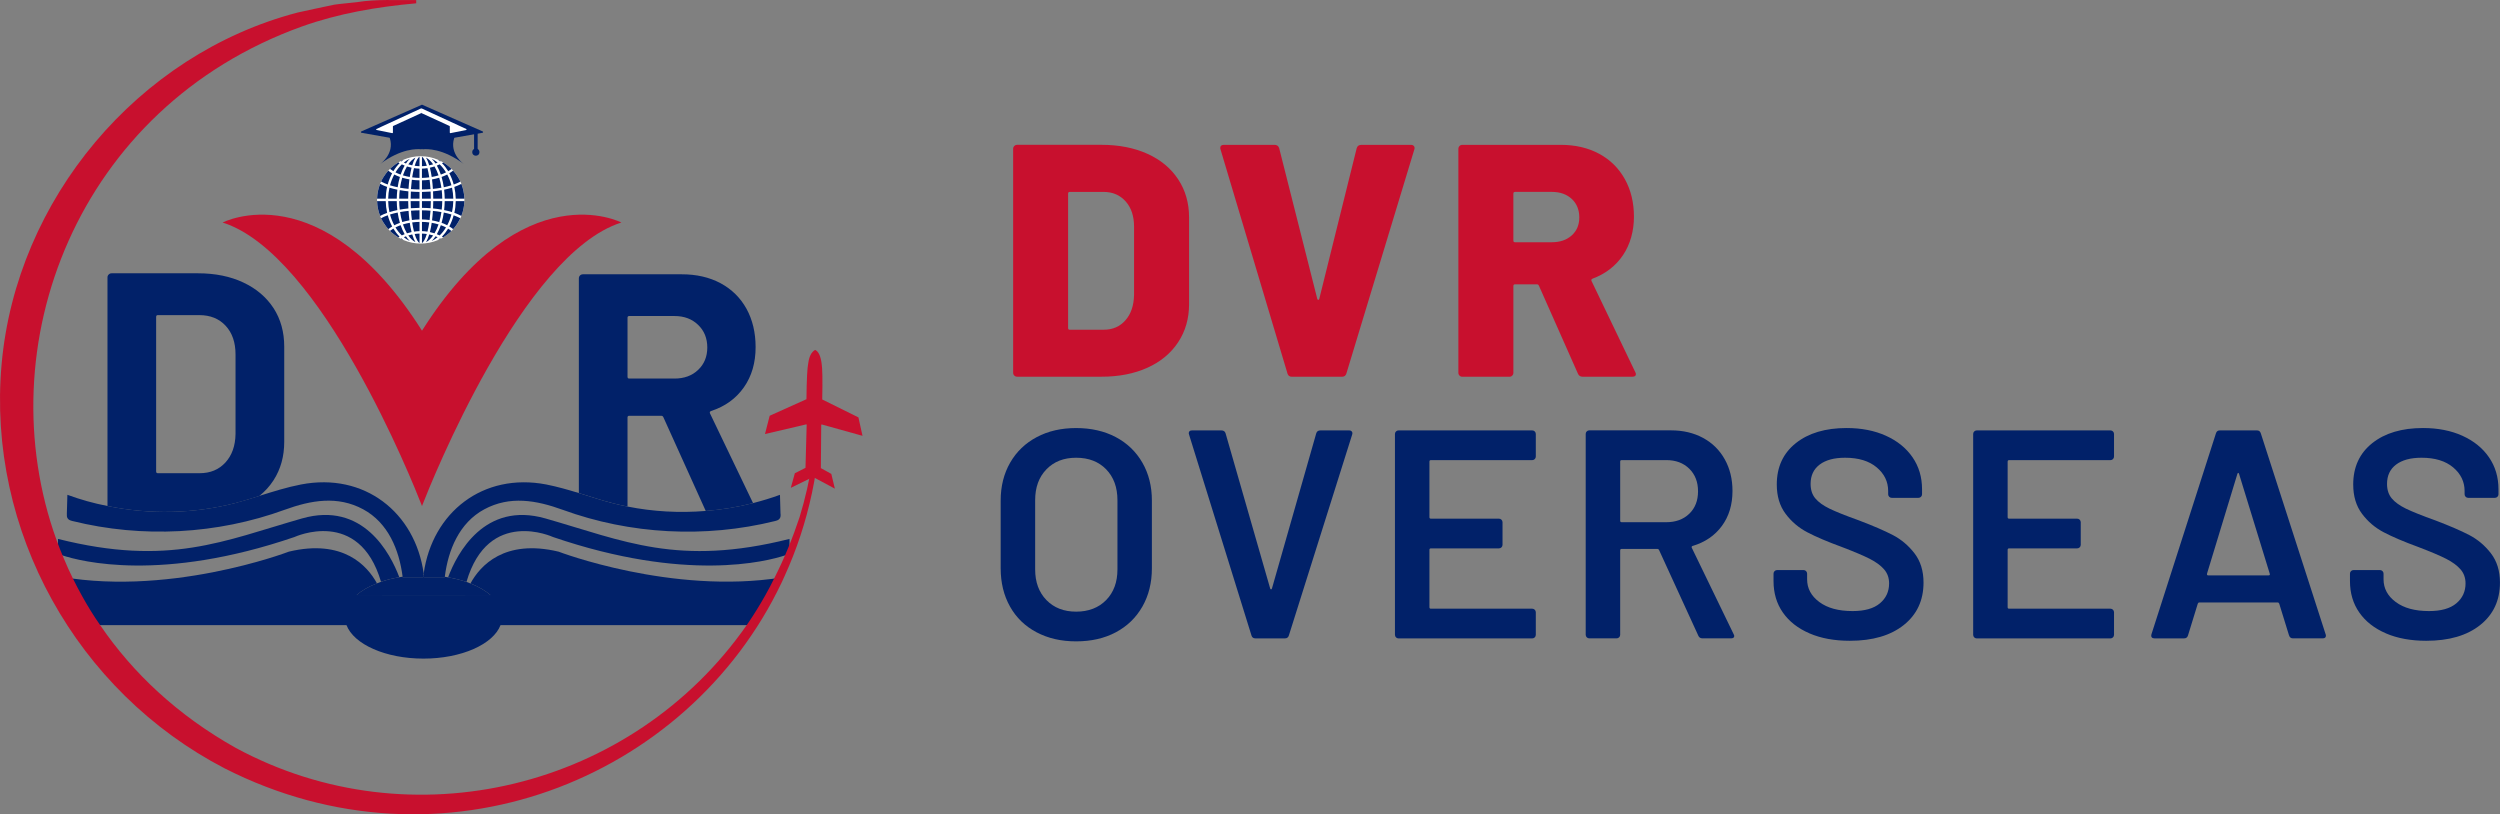 <?xml version="1.0" encoding="UTF-8"?>
<svg id="Layer_1" data-name="Layer 1" xmlns="http://www.w3.org/2000/svg" viewBox="0 0 1247.93 406.47">
  <rect x="0" y="0" width="1247.93" height="406.47" fill="#808080" stroke="none"/>
  <defs>
    <style>
      .cls-1 {
        fill: #fff;
      }

      .cls-2 {
        fill: #c8102e;
      }

      .cls-3 {
        fill: #012169;
      }
    </style>
  </defs>
  <g>
    <g>
      <path class="cls-2" d="m506.31,187.48c-.39-.38-.58-.85-.58-1.41v-111.79c0-.55.19-1.02.58-1.41.38-.39.85-.58,1.41-.58h42.17c8.6,0,16.2,1.49,22.82,4.46,6.62,2.98,11.74,7.22,15.38,12.73,3.64,5.51,5.46,11.85,5.46,19.02v43.33c0,7.17-1.82,13.51-5.46,19.02-3.64,5.51-8.77,9.76-15.38,12.73s-14.22,4.46-22.82,4.46h-42.17c-.55,0-1.02-.19-1.41-.58Zm27.7-22.9h17.03c4.41,0,7.99-1.57,10.75-4.71,2.76-3.14,4.19-7.36,4.3-12.65v-34.06c0-5.29-1.41-9.51-4.22-12.65-2.81-3.14-6.48-4.71-11-4.71h-16.87c-.55,0-.83.28-.83.83v67.14c0,.55.27.83.83.83Z"/>
      <path class="cls-2" d="m642.66,186.41l-33.4-111.79-.16-.66c0-1.1.6-1.65,1.82-1.65h25.3c1.21,0,1.98.55,2.31,1.65l19.02,75.24c.11.33.27.5.5.5s.38-.17.49-.5l18.69-75.24c.33-1.1,1.1-1.65,2.31-1.65h24.8c.66,0,1.16.22,1.49.66.33.44.38.99.16,1.65l-33.9,111.79c-.33,1.1-1.05,1.65-2.15,1.65h-25.14c-1.1,0-1.82-.55-2.15-1.65Z"/>
      <path class="cls-2" d="m787.68,186.57l-19.51-43.99c-.22-.44-.56-.66-.99-.66h-10.91c-.55,0-.83.28-.83.83v43.33c0,.55-.19,1.02-.58,1.41-.39.39-.85.58-1.41.58h-23.48c-.55,0-1.02-.19-1.41-.58-.39-.38-.58-.85-.58-1.41v-111.79c0-.55.19-1.02.58-1.41.38-.39.85-.58,1.41-.58h49.11c7.27,0,13.67,1.49,19.18,4.46,5.51,2.98,9.78,7.19,12.82,12.65,3.03,5.46,4.54,11.71,4.54,18.77s-1.82,13.78-5.46,19.18c-3.64,5.4-8.71,9.32-15.21,11.74-.55.22-.72.61-.5,1.16l21.83,45.48c.22.44.33.77.33.99,0,.88-.61,1.32-1.82,1.32h-24.8c-1.1,0-1.88-.5-2.32-1.49Zm-32.25-89.96v23.48c0,.55.27.83.83.83h18.36c4.08,0,7.39-1.13,9.92-3.39,2.53-2.26,3.8-5.26,3.8-9.01s-1.27-6.94-3.8-9.26c-2.54-2.32-5.84-3.47-9.92-3.47h-18.36c-.55,0-.83.28-.83.83Z"/>
    </g>
    <g>
      <path class="cls-3" d="m517.45,315.63c-5.74-3.02-10.16-7.29-13.27-12.83-3.11-5.54-4.67-11.91-4.67-19.13v-33.82c0-7.12,1.58-13.42,4.74-18.91,3.16-5.49,7.59-9.74,13.27-12.75,5.68-3.02,12.24-4.52,19.65-4.52s14.12,1.51,19.8,4.52c5.69,3.02,10.11,7.27,13.27,12.75,3.16,5.49,4.75,11.79,4.75,18.91v33.82c0,7.22-1.59,13.6-4.75,19.13-3.16,5.54-7.59,9.81-13.27,12.83-5.68,3.02-12.28,4.52-19.8,4.52s-13.99-1.51-19.73-4.52Zm34.71-16.09c3.76-3.86,5.64-8.95,5.64-15.28v-34.56c0-6.43-1.88-11.57-5.64-15.43-3.76-3.86-8.75-5.78-14.98-5.78s-11.07,1.93-14.83,5.78c-3.76,3.86-5.63,9-5.63,15.43v34.56c0,6.33,1.88,11.42,5.63,15.28,3.76,3.86,8.7,5.78,14.83,5.78s11.22-1.93,14.98-5.78Z"/>
      <path class="cls-3" d="m624.69,317.18l-31.15-100.26-.15-.59c0-.99.54-1.48,1.63-1.48h14.68c1.09,0,1.78.5,2.08,1.48l22.25,77.42c.1.3.25.44.45.44s.34-.15.44-.44l22.1-77.42c.29-.99.99-1.48,2.07-1.48h14.39c.6,0,1.04.2,1.33.59.3.4.34.89.15,1.48l-31.59,100.26c-.3.99-.94,1.48-1.93,1.48h-14.83c-.99,0-1.63-.49-1.93-1.48Z"/>
      <path class="cls-3" d="m766.11,229.16c-.35.35-.77.52-1.26.52h-50.58c-.49,0-.74.25-.74.74v27.74c0,.5.25.74.74.74h33.97c.49,0,.91.17,1.26.52.34.35.52.77.52,1.26v11.27c0,.5-.17.91-.52,1.26-.35.35-.77.52-1.26.52h-33.97c-.49,0-.74.25-.74.74v28.63c0,.5.25.74.74.74h50.58c.49,0,.91.17,1.26.52.34.35.52.77.52,1.26v11.27c0,.5-.18.91-.52,1.26-.35.35-.77.52-1.26.52h-66.75c-.49,0-.91-.17-1.26-.52-.34-.35-.52-.77-.52-1.26v-100.27c0-.49.17-.91.52-1.26.35-.34.77-.52,1.26-.52h66.75c.49,0,.91.17,1.26.52.34.35.52.77.52,1.26v11.27c0,.5-.18.92-.52,1.26Z"/>
      <path class="cls-3" d="m847.76,317.33l-19.58-42.72c-.2-.4-.5-.6-.89-.6h-17.8c-.49,0-.74.25-.74.74v42.12c0,.5-.18.91-.52,1.26-.35.35-.77.52-1.26.52h-13.65c-.49,0-.91-.17-1.26-.52-.34-.35-.52-.77-.52-1.26v-100.27c0-.49.17-.91.52-1.26.35-.34.77-.52,1.26-.52h40.79c6.03,0,11.37,1.26,16.02,3.78,4.65,2.52,8.25,6.08,10.82,10.68,2.57,4.6,3.86,9.86,3.86,15.8,0,6.82-1.75,12.63-5.27,17.43-3.51,4.8-8.38,8.13-14.61,10.01-.2,0-.35.1-.45.3-.1.2-.1.4,0,.59l20.91,43.16c.2.4.3.69.3.89,0,.79-.54,1.19-1.63,1.19h-14.24c-.99,0-1.68-.44-2.08-1.33Zm-39.01-86.92v29.52c0,.5.25.74.74.74h22.25c4.75,0,8.58-1.41,11.5-4.23,2.92-2.82,4.37-6.55,4.37-11.2s-1.46-8.4-4.37-11.27c-2.92-2.87-6.75-4.3-11.5-4.3h-22.25c-.49,0-.74.25-.74.74Z"/>
      <path class="cls-3" d="m903.24,316.15c-5.74-2.47-10.16-5.93-13.27-10.38-3.12-4.45-4.67-9.69-4.67-15.72v-3.71c0-.49.17-.91.52-1.26.34-.35.76-.52,1.26-.52h13.2c.49,0,.91.17,1.26.52.34.35.52.77.52,1.26v2.82c0,4.55,2.02,8.33,6.08,11.34,4.05,3.02,9.59,4.53,16.61,4.53,6.03,0,10.58-1.28,13.64-3.86,3.07-2.57,4.6-5.88,4.6-9.94,0-2.77-.84-5.12-2.52-7.04-1.68-1.93-4.08-3.68-7.2-5.27-3.12-1.58-7.79-3.56-14.01-5.93-7.02-2.57-12.71-4.99-17.06-7.27-4.35-2.27-7.99-5.36-10.9-9.27-2.92-3.9-4.38-8.77-4.38-14.61,0-8.7,3.16-15.57,9.49-20.62,6.33-5.04,14.78-7.56,25.36-7.56,7.41,0,13.96,1.29,19.65,3.86,5.68,2.57,10.11,6.15,13.27,10.75,3.16,4.6,4.74,9.91,4.74,15.94v2.52c0,.5-.17.91-.52,1.26-.35.35-.77.52-1.26.52h-13.35c-.5,0-.92-.17-1.26-.52-.35-.35-.52-.77-.52-1.26v-1.63c0-4.65-1.91-8.58-5.71-11.79-3.81-3.21-9.07-4.82-15.8-4.82-5.44,0-9.67,1.14-12.68,3.41-3.02,2.28-4.53,5.49-4.53,9.64,0,2.97.79,5.39,2.38,7.27,1.58,1.88,3.95,3.58,7.12,5.12,3.16,1.53,8.06,3.49,14.68,5.86,7.02,2.67,12.63,5.09,16.83,7.27,4.2,2.18,7.81,5.22,10.83,9.12,3.01,3.91,4.53,8.78,4.53,14.61,0,8.9-3.29,15.97-9.87,21.21-6.58,5.24-15.55,7.86-26.92,7.86-7.72,0-14.44-1.24-20.17-3.71Z"/>
      <path class="cls-3" d="m1054.74,229.16c-.35.35-.77.52-1.26.52h-50.58c-.49,0-.74.25-.74.74v27.74c0,.5.25.74.74.74h33.97c.49,0,.91.17,1.26.52.34.35.52.77.52,1.26v11.27c0,.5-.17.91-.52,1.26-.35.35-.77.52-1.26.52h-33.97c-.49,0-.74.25-.74.74v28.63c0,.5.25.74.74.74h50.58c.49,0,.91.17,1.26.52.34.35.52.77.52,1.26v11.27c0,.5-.18.91-.52,1.26-.35.35-.77.52-1.26.52h-66.75c-.49,0-.91-.17-1.26-.52-.34-.35-.52-.77-.52-1.26v-100.27c0-.49.17-.91.52-1.26.35-.34.77-.52,1.26-.52h66.75c.49,0,.91.17,1.26.52.34.35.52.77.52,1.26v11.27c0,.5-.18.92-.52,1.26Z"/>
      <path class="cls-3" d="m1142.62,317.18l-4.9-15.87c-.2-.39-.44-.59-.74-.59h-39.16c-.29,0-.54.2-.74.59l-4.89,15.87c-.3.99-.94,1.48-1.93,1.48h-14.83c-.59,0-1.04-.17-1.33-.52-.29-.35-.34-.87-.14-1.56l32.18-100.26c.3-.99.94-1.48,1.93-1.48h18.54c.99,0,1.63.5,1.93,1.48l32.34,100.26c.1.2.15.44.15.74,0,.89-.54,1.33-1.63,1.33h-14.83c-.99,0-1.63-.49-1.93-1.48Zm-40.35-29.96h30.11c.6,0,.79-.3.6-.89l-15.28-49.69c-.1-.39-.25-.59-.44-.59s-.35.2-.45.59l-15.13,49.69c-.1.59.09.89.59.89Z"/>
      <path class="cls-3" d="m1190.98,316.15c-5.74-2.47-10.16-5.93-13.27-10.38-3.12-4.45-4.67-9.69-4.67-15.72v-3.71c0-.49.17-.91.52-1.26.34-.35.76-.52,1.26-.52h13.2c.49,0,.91.17,1.26.52.34.35.52.77.52,1.26v2.82c0,4.55,2.02,8.33,6.08,11.34,4.05,3.02,9.59,4.53,16.61,4.53,6.03,0,10.58-1.28,13.64-3.86,3.07-2.57,4.6-5.88,4.6-9.94,0-2.77-.84-5.12-2.52-7.04-1.68-1.93-4.08-3.68-7.2-5.27-3.12-1.58-7.79-3.56-14.01-5.93-7.02-2.57-12.71-4.99-17.06-7.27-4.35-2.27-7.99-5.36-10.9-9.27-2.92-3.9-4.38-8.77-4.38-14.61,0-8.7,3.16-15.57,9.49-20.62,6.33-5.04,14.78-7.56,25.36-7.56,7.41,0,13.96,1.29,19.65,3.86,5.68,2.57,10.11,6.15,13.27,10.75,3.16,4.6,4.74,9.91,4.74,15.94v2.52c0,.5-.17.91-.52,1.26-.35.35-.77.52-1.26.52h-13.35c-.5,0-.92-.17-1.26-.52-.35-.35-.52-.77-.52-1.26v-1.63c0-4.65-1.91-8.58-5.71-11.79-3.81-3.21-9.07-4.82-15.8-4.82-5.44,0-9.67,1.14-12.68,3.41-3.02,2.28-4.53,5.49-4.53,9.64,0,2.97.79,5.39,2.38,7.27,1.58,1.88,3.95,3.58,7.12,5.12,3.16,1.53,8.06,3.49,14.68,5.86,7.02,2.67,12.63,5.09,16.83,7.27,4.2,2.18,7.81,5.22,10.83,9.12,3.01,3.91,4.53,8.78,4.53,14.61,0,8.9-3.29,15.97-9.87,21.21-6.58,5.24-15.55,7.86-26.92,7.86-7.72,0-14.44-1.24-20.17-3.71Z"/>
    </g>
  </g>
  <g>
    <g>
      <g>
        <g>
          <path class="cls-3" d="m385.52,297.13c-.12.2-.2.36-.32.56-2.49,4.41-5.13,8.7-7.98,12.91-.32.48-.68.96-1,1.44H38.57c-.96-1.48-1.88-2.97-2.81-4.53-1.96-3.29-3.81-6.57-5.53-9.82-.08-.2-.16-.36-.28-.56h355.57Z"/>
          <path class="cls-3" d="m201.03,288.13c0-.09-.05-.18-.05-.27,3.28-.49,6.79-.76,10.39-.76h.05c-.09.36-.09.67-.14,1.03h-10.26Z"/>
          <path class="cls-3" d="m211.74,288.13c-.05-.36-.05-.67-.14-1.03,3.6,0,7.11.27,10.44.81-.05.09-.05.13-.05.22h-10.26Z"/>
          <path class="cls-3" d="m250.61,307.93c0,1.39-.27,2.74-.76,4.09-3.6,9.54-19.44,16.74-38.47,16.74s-34.82-7.2-38.42-16.74c-.49-1.35-.76-2.7-.76-4.09,0-3.55,1.66-6.88,4.59-9.81.36-.31.72-.67,1.08-.99h67.08c.41.31.77.67,1.08.99,2.92,2.92,4.59,6.25,4.59,9.81Z"/>
        </g>
        <g>
          <g>
            <path class="cls-3" d="m389.64,256.5c.05.81.05,1.71-.45,2.34-.49.77-1.48,1.03-2.34,1.26-34.87,8.64-72.26,6.66-105.96-5.62-13.14-4.77-26.37-7.15-39.19-.22-12.42,6.7-18,20.25-19.66,33.65-.05.09-.05.13-.05.22h-10.26c-.05-.36-.05-.67-.14-1.03,0-.27-.05-.58-.09-.85,4.32-30.55,29.65-50.48,61.19-44.41,5.49,1.08,10.89,2.65,16.24,4.27,5.53,1.71,11.02,3.55,16.6,4.99,2.56.67,5.13,1.26,7.69,1.75,12.82,2.56,26,3.28,39.05,2.2,7.96-.63,15.88-1.93,23.62-3.91,4.54-1.17,9.04-2.52,13.45-4.14.09,3.15.18,6.3.27,9.49Z"/>
            <path class="cls-3" d="m394.09,269.01v5.26c0,1.35-.81,2.52-2.11,2.92-9.36,3.1-49.63,13.54-115.94-9.13,0,0-32.3-14.94-43.19,22.41-2.83-.94-5.89-1.75-9.18-2.29,4.45-11.83,18.09-38.11,48.64-29.38,39.05,11.16,66.23,24.16,121.79,10.21Z"/>
            <path class="cls-3" d="m390.17,288.27c-1.44,3.01-3.01,5.93-4.65,8.86-.12.2-.2.36-.32.56l-139.18.44-14.03.04s.04-.08.08-.28c.04-.16.08-.44.24-.76h12.63c-2.65-2.28-6.05-4.33-10.1-5.89,4.85-8.86,16.92-22.33,43.98-15.87,0,0,56.48,21.61,111.36,12.91Z"/>
          </g>
          <g>
            <path class="cls-3" d="m211.51,286.24c-.05.27-.09.58-.09.85-.09.36-.09.67-.14,1.03h-10.26c0-.09-.05-.18-.05-.27-1.71-13.41-7.24-26.91-19.66-33.61-12.82-6.93-26.05-4.54-39.19.22-33.7,12.28-71.09,14.26-105.96,5.62-.85-.22-1.84-.49-2.34-1.26-.49-.63-.49-1.53-.45-2.34.09-3.19.18-6.34.27-9.49,6.48,2.38,13.18,4.27,19.98,5.58,21.06,4.36,43.1,3.91,63.84-1.48,4-1.03,8.01-2.29,11.97-3.55,6.93-2.16,13.81-4.36,20.88-5.71,31.54-6.07,56.87,13.86,61.19,44.41Z"/>
            <path class="cls-3" d="m244.94,297.13h-67.08c2.65-2.34,6.16-4.36,10.3-5.94.67-.27,1.3-.54,2.02-.76,2.79-.99,5.85-1.75,9.13-2.29.54-.13,1.08-.22,1.66-.27,0,.09.05.18.05.27h10.26c.05-.36.05-.67.14-1.03h.18c.09.36.09.67.14,1.03h10.26c0-.09,0-.13.05-.22.54.05,1.08.13,1.62.27,3.28.54,6.34,1.35,9.18,2.29.67.27,1.35.49,1.98.76,4.05,1.57,7.47,3.6,10.12,5.89Z"/>
            <path class="cls-3" d="m199.32,288.13c-3.28.54-6.34,1.3-9.13,2.29-10.93-37.3-43.19-22.36-43.19-22.36-66.32,22.68-106.59,12.24-115.99,9.13-1.26-.41-2.07-1.57-2.07-2.92v-5.26c55.56,13.95,82.74.94,121.79-10.21,30.5-8.73,44.14,17.46,48.59,29.33Z"/>
            <path class="cls-3" d="m191.04,298.17l-14.26-.04-146.54-.45c-.09-.18-.18-.36-.27-.54-.67-1.3-1.35-2.65-1.98-3.96-.14-.18-.22-.36-.27-.54-.95-1.89-1.84-3.82-2.65-5.76,57.18,12.19,119.14-11.52,119.14-11.52,27.04-6.43,39.1,6.97,43.96,15.84-4.14,1.57-7.65,3.6-10.3,5.94h12.87c.14.31.18.58.22.76.05.18.09.27.09.27Z"/>
          </g>
        </g>
      </g>
      <g>
        <g>
          <path class="cls-3" d="m136.56,153.83c-3.6-5.49-8.59-9.76-15.12-12.82-6.48-3.06-14.04-4.59-22.63-4.59h-43.1c-.58,0-1.08.22-1.48.63-.41.41-.58.9-.58,1.44v114.1c21.06,4.36,43.1,3.91,63.84-1.48,4-1.03,8.01-2.29,11.97-3.55,2.79-2.25,5.17-4.86,7.11-7.87,3.55-5.53,5.31-11.88,5.31-19.12v-47.56c0-7.24-1.75-13.63-5.31-19.17Zm-18.99,62.76c-.09,5.98-1.8,10.75-5.08,14.31-3.28,3.55-7.56,5.31-12.82,5.31h-20.88c-.54,0-.85-.27-.85-.85v-77.21c0-.58.31-.85.85-.85h20.7c5.53,0,9.9,1.8,13.18,5.35,3.28,3.55,4.9,8.32,4.9,14.31v39.64Z"/>
          <path class="cls-3" d="m354.95,205.17c7.02-2.29,12.46-6.25,16.38-11.83,3.91-5.58,5.85-12.24,5.85-20.07,0-7.24-1.53-13.63-4.54-19.12-3.06-5.53-7.38-9.76-12.96-12.78-5.58-2.97-12.01-4.45-19.39-4.45h-49.27c-.58,0-1.08.18-1.48.58-.41.4-.59.9-.59,1.48v107.13c5.53,1.71,11.02,3.55,16.6,4.99,2.56.67,5.13,1.26,7.69,1.75v-44.45c0-.54.27-.85.85-.85h16.02c.45,0,.81.22,1.03.72l21.15,46.79c7.96-.63,15.88-1.93,23.62-3.91l-21.51-44.81c-.23-.54-.05-.94.54-1.17Zm-6.48-20.52c-3.01,2.88-6.97,4.32-11.79,4.32h-22.59c-.58,0-.85-.31-.85-.9v-29.47c0-.54.27-.85.85-.85h22.59c4.81,0,8.77,1.48,11.79,4.41,3.06,2.92,4.59,6.7,4.59,11.29s-1.53,8.32-4.59,11.2Z"/>
        </g>
        <g>
          <path class="cls-2" d="m310.17,111.08c-49.38,15.6-95.05,130.03-99.22,140.75l-.3.79s-.11-.27-.3-.79c-4.17-10.72-49.84-125.15-99.22-140.75,0,0,49.08-25.63,99.52,53.99,50.44-79.62,99.52-53.99,99.52-53.99Z"/>
          <g>
            <g>
              <g>
                <g>
                  <path class="cls-3" d="m231.66,81.99s-7.45-5.06-4.96-13.01c.04-.13.15-.23.29-.25l13.87-2.45c.35-.06.4-.53.08-.68l-30.31-13.36v21.94c0,.21.18.38.39.35,1.84-.22,9.98-.62,20.64,7.45Z"/>
                  <path class="cls-3" d="m189.64,81.99s7.45-5.06,4.96-13.01c-.04-.13-.15-.23-.29-.25l-13.87-2.45c-.35-.06-.4-.53-.08-.68l30.31-13.36v21.94c0,.21-.18.38-.39.35-1.84-.22-9.98-.62-20.64,7.45Z"/>
                </g>
                <g>
                  <rect class="cls-3" x="236.64" y="65.19" width="1.79" height="10.76" rx=".18" ry=".18"/>
                  <circle class="cls-3" cx="237.53" cy="75.94" r="1.79"/>
                </g>
              </g>
              <g>
                <path class="cls-1" d="m224.86,66.46l7.81-1.56c.26-.05.3-.41.06-.52l-22.15-10.22c-.18-.08-.39.05-.39.25v1.78c0,.11.06.21.16.25l14.02,6.43c.1.04.16.14.16.25v3.07c0,.17.16.3.33.27Z"/>
                <path class="cls-1" d="m195.8,66.46l-7.81-1.56c-.26-.05-.3-.41-.06-.52l22.15-10.22c.18-.08.39.05.39.25v1.78c0,.11-.06.21-.16.25l-14.02,6.43c-.1.04-.16.14-.16.25v3.07c0,.17-.16.3-.33.27Z"/>
              </g>
            </g>
            <g>
              <circle class="cls-1" cx="210.02" cy="99.78" r="21.81"/>
              <g>
                <path class="cls-3" d="m214.26,117.02c-.45,1.53-.96,2.78-1.52,3.72-.03.05-.06.1-.09.15,1.27-.66,2.48-1.8,3.56-3.36-.64-.2-1.29-.37-1.95-.51Z"/>
                <path class="cls-3" d="m220.49,94.92c-1.39.25-2.84.45-4.32.59.06,1.2.09,2.42.1,3.66h4.49c-.02-1.43-.11-2.86-.27-4.25Z"/>
                <path class="cls-3" d="m220.76,100.39h-4.49c0,1.24-.04,2.46-.1,3.66,1.48.14,2.93.34,4.32.59.16-1.39.25-2.81.27-4.25Z"/>
                <path class="cls-3" d="m220.33,93.7c-.25-1.75-.61-3.42-1.08-4.99-1.15.35-2.35.64-3.6.85.19,1.5.34,3.09.44,4.73,1.45-.14,2.87-.34,4.23-.58Z"/>
                <path class="cls-3" d="m220.33,105.86c-1.36-.24-2.78-.44-4.23-.58-.1,1.64-.25,3.22-.44,4.73,1.24.21,2.45.5,3.6.85.46-1.57.82-3.25,1.08-4.99Z"/>
                <path class="cls-3" d="m222.63,113.52c-.8-.41-1.67-.79-2.58-1.11-.56,1.66-1.23,3.17-1.99,4.49.47.19.94.4,1.4.62,1.19-1.14,2.25-2.48,3.17-4Z"/>
                <path class="cls-3" d="m225.34,107.07c-1.18-.37-2.46-.7-3.8-.98-.26,1.8-.64,3.52-1.12,5.14,1,.36,1.94.76,2.82,1.22.89-1.66,1.59-3.47,2.1-5.38Z"/>
                <path class="cls-3" d="m226.27,100.39h-4.28c-.02,1.51-.12,3.01-.29,4.48,1.39.28,2.71.62,3.93,1,.39-1.78.6-3.62.64-5.48Z"/>
                <path class="cls-3" d="m225.63,93.69c-1.22.38-2.54.72-3.93,1,.17,1.47.27,2.97.29,4.48h4.28c-.04-1.87-.25-3.7-.64-5.48Z"/>
                <path class="cls-3" d="m225.34,92.49c-.51-1.92-1.21-3.72-2.1-5.38-.88.45-1.82.86-2.82,1.22.48,1.62.85,3.35,1.12,5.14,1.35-.28,2.62-.61,3.8-.98Z"/>
                <path class="cls-3" d="m219.46,82.04c-.46.22-.93.43-1.4.62.76,1.33,1.43,2.83,1.99,4.49.91-.33,1.78-.7,2.58-1.11-.92-1.52-1.99-2.86-3.17-4Z"/>
                <path class="cls-3" d="m214.59,83.72s.01.04.02.06c.35,1.39.65,2.92.89,4.56,1.17-.2,2.31-.47,3.4-.8-.56-1.66-1.23-3.15-2-4.45-.75.25-1.53.46-2.31.63Z"/>
                <path class="cls-3" d="m214.59,115.84c.78.17,1.55.38,2.31.63.77-1.3,1.44-2.79,2-4.45-1.08-.33-2.22-.6-3.4-.8-.24,1.64-.54,3.18-.89,4.56,0,.02-.01.04-.02.06Z"/>
                <path class="cls-3" d="m215.48,120.31c1.04-.5,2.04-1.14,2.99-1.91-.35-.16-.7-.31-1.06-.45-.6.91-1.25,1.7-1.93,2.36Z"/>
                <path class="cls-3" d="m218.68,119.78s.05-.02.08-.03c.06-.03.12-.05.18-.08.04-.02.09-.04.13-.06.06-.03.12-.05.18-.08.04-.02.08-.04.13-.06.06-.03.13-.06.19-.09.04-.02.08-.04.11-.06.08-.04.16-.08.24-.12.02-.01.04-.02.06-.03,0,0,0,0,0,0-.11-.06-.21-.12-.32-.18-.32.28-.64.54-.97.79Z"/>
                <path class="cls-3" d="m220.6,118.11c.21.12.42.24.62.37,0,0,0,0,0,0,.03-.02.07-.04.1-.06.07-.04.14-.09.22-.13.04-.03.08-.05.12-.08.06-.04.13-.08.19-.12.04-.03.09-.06.13-.08.06-.04.12-.08.19-.12.04-.03.09-.06.13-.09.06-.04.12-.08.18-.13.04-.03.08-.06.13-.09.06-.04.12-.09.18-.13.04-.03.08-.06.12-.09.06-.05.13-.09.19-.14.04-.03.07-.05.11-.08.07-.06.15-.11.22-.17.03-.02.05-.04.08-.06.1-.08.2-.16.29-.23.02-.01.03-.03.05-.04.08-.06.16-.13.23-.2.03-.03.07-.06.1-.08.06-.05.12-.11.19-.16.04-.03.07-.06.11-.1.06-.05.11-.1.17-.15.04-.03.08-.07.11-.1.05-.05.11-.1.16-.15.04-.04.08-.07.11-.11.05-.05.11-.1.16-.15.04-.04.07-.07.11-.11.02-.02.04-.04.05-.05-.51-.4-1.06-.79-1.66-1.14-.91,1.5-1.95,2.84-3.11,4Z"/>
                <path class="cls-3" d="m224.31,113.05c.69.41,1.33.85,1.9,1.32.03-.03.06-.06.08-.09.02-.02.04-.05.06-.07.03-.03.06-.07.09-.1.02-.02.04-.05.06-.07.03-.03.06-.07.09-.1.02-.03.04-.05.06-.08.03-.03.06-.07.09-.1.02-.03.04-.05.06-.08.03-.03.06-.07.08-.1.02-.03.04-.05.06-.08.03-.03.06-.07.08-.1.02-.03.04-.05.06-.08.03-.03.05-.07.08-.1.02-.03.04-.05.06-.08.03-.04.06-.07.08-.11.02-.03.04-.05.06-.08.03-.04.06-.08.08-.11.02-.02.04-.05.05-.07.03-.04.06-.08.09-.12.02-.02.03-.04.05-.06.04-.06.08-.11.12-.17,0,0,0-.01.01-.02.04-.06.09-.13.13-.19.01-.02.03-.04.04-.06.03-.04.06-.09.09-.13.02-.02.03-.05.05-.08.03-.04.05-.08.08-.12.02-.03.04-.05.05-.08.02-.04.05-.07.07-.11.02-.03.04-.06.05-.08.02-.04.05-.07.07-.11.02-.03.04-.06.05-.09.02-.04.05-.07.07-.11.02-.03.04-.06.05-.09.02-.04.04-.07.07-.11.02-.03.04-.06.05-.09.02-.04.04-.07.07-.11.02-.03.03-.06.05-.09.02-.04.04-.07.06-.11.02-.03.03-.06.05-.09.02-.04.04-.08.06-.11.02-.03.03-.06.05-.09.02-.04.04-.08.07-.12.02-.03.03-.06.05-.08.02-.04.05-.09.07-.13.01-.02.03-.05.04-.07.03-.06.06-.12.09-.17,0-.01.01-.02.02-.03.04-.07.07-.14.1-.21.01-.02.02-.04.03-.06.02-.05.05-.1.07-.15.01-.03.03-.05.04-.08.02-.04.04-.09.06-.13.01-.03.03-.06.04-.09.01-.03.03-.06.04-.09-.96-.53-2.06-1.02-3.31-1.47-.53,1.99-1.27,3.86-2.19,5.59Z"/>
                <path class="cls-3" d="m226.8,106.26c1.31.46,2.48.98,3.5,1.53.93-2.36,1.44-4.84,1.51-7.4h-4.31c-.04,2-.27,3.97-.7,5.87Z"/>
                <path class="cls-3" d="m227.49,99.17h4.31c-.07-2.56-.58-5.04-1.51-7.4-1.02.56-2.19,1.07-3.5,1.53.42,1.9.66,3.87.7,5.87Z"/>
                <path class="cls-3" d="m226.5,92.1c1.24-.44,2.35-.94,3.31-1.47-.01-.03-.03-.06-.04-.09-.01-.03-.03-.06-.04-.09-.02-.04-.04-.08-.06-.12-.01-.03-.03-.06-.04-.09-.02-.04-.04-.08-.06-.12-.01-.03-.03-.06-.04-.08-.03-.06-.06-.13-.1-.19-.01-.03-.03-.06-.05-.09-.02-.04-.04-.09-.07-.13-.02-.03-.03-.06-.05-.09-.02-.04-.04-.07-.06-.11-.02-.03-.04-.06-.05-.1-.02-.04-.04-.07-.06-.11-.02-.03-.04-.07-.06-.1-.02-.03-.04-.07-.06-.1-.02-.03-.04-.07-.06-.1-.02-.03-.04-.07-.06-.1-.02-.03-.04-.07-.06-.1-.02-.03-.04-.07-.06-.1-.02-.03-.04-.07-.06-.1-.02-.03-.04-.07-.06-.1-.02-.03-.04-.07-.06-.1-.02-.03-.04-.07-.06-.1-.02-.03-.04-.07-.06-.1-.02-.03-.04-.07-.06-.1-.02-.03-.04-.06-.06-.1-.02-.03-.04-.07-.06-.1-.02-.03-.04-.06-.06-.09-.02-.03-.04-.07-.07-.1-.02-.03-.04-.06-.06-.09-.02-.03-.05-.07-.07-.1-.02-.03-.04-.06-.06-.09-.03-.04-.06-.09-.09-.13-.03-.04-.06-.08-.09-.12-.03-.04-.06-.08-.09-.12-.02-.03-.04-.06-.06-.08-.03-.03-.05-.07-.08-.1-.02-.03-.04-.06-.06-.09-.02-.03-.05-.07-.07-.1-.02-.03-.04-.06-.07-.09-.02-.03-.05-.07-.07-.1-.02-.03-.04-.06-.07-.09-.03-.03-.05-.06-.08-.1-.02-.03-.05-.06-.07-.09-.03-.03-.05-.06-.08-.1-.02-.03-.05-.06-.07-.08-.03-.03-.05-.06-.08-.1-.02-.03-.05-.06-.07-.08-.03-.03-.05-.06-.08-.1-.02-.03-.05-.05-.07-.08-.03-.03-.06-.06-.08-.1-.02-.03-.05-.05-.07-.08-.03-.03-.06-.07-.09-.1-.02-.03-.04-.05-.07-.08-.03-.03-.05-.06-.08-.09-.58.47-1.22.91-1.9,1.32.93,1.73,1.66,3.6,2.19,5.59Z"/>
                <path class="cls-3" d="m225.37,84.31s-.03-.04-.05-.05c-.04-.04-.07-.07-.11-.11-.05-.05-.11-.1-.16-.15-.04-.04-.08-.07-.11-.11-.05-.05-.11-.1-.16-.15-.04-.03-.08-.07-.11-.1-.06-.05-.11-.1-.17-.15-.04-.03-.07-.07-.11-.1-.06-.05-.12-.11-.18-.16-.03-.03-.07-.06-.1-.09-.08-.07-.15-.13-.23-.19-.02-.02-.04-.03-.06-.05-.1-.08-.19-.16-.29-.23-.03-.02-.05-.04-.08-.06-.07-.06-.14-.11-.21-.17-.04-.03-.07-.06-.11-.08-.06-.05-.12-.09-.19-.14-.04-.03-.08-.06-.12-.09-.06-.04-.12-.09-.18-.13-.04-.03-.09-.06-.13-.09-.06-.04-.12-.08-.18-.12-.04-.03-.09-.06-.13-.09-.06-.04-.12-.08-.18-.12-.04-.03-.09-.06-.13-.08-.06-.04-.13-.08-.19-.12-.04-.03-.08-.05-.12-.08-.07-.04-.14-.09-.21-.13-.04-.02-.07-.04-.11-.06,0,0,0,0,0,0-.2.13-.41.25-.62.37,1.16,1.16,2.2,2.5,3.11,4,.6-.36,1.15-.74,1.66-1.14Z"/>
                <path class="cls-3" d="m219.98,80.39s0,0,0,0c-.01,0-.03-.02-.05-.02-.09-.04-.17-.09-.26-.13-.04-.02-.07-.03-.11-.05-.07-.03-.13-.06-.2-.1-.04-.02-.08-.04-.12-.06-.06-.03-.12-.06-.18-.08-.04-.02-.09-.04-.13-.06-.06-.03-.12-.05-.18-.08-.02-.01-.05-.02-.07-.03.33.25.66.51.97.79.11-.06.21-.12.32-.18Z"/>
                <path class="cls-3" d="m217.41,81.61c.36-.14.71-.29,1.06-.45-.95-.78-1.95-1.42-2.99-1.91.68.66,1.33,1.45,1.93,2.36Z"/>
                <path class="cls-3" d="m214.26,82.54c.66-.14,1.31-.31,1.95-.51-1.08-1.56-2.29-2.7-3.56-3.36.03.05.06.1.09.15.56.94,1.07,2.18,1.52,3.72Z"/>
                <path class="cls-3" d="m210.63,78.2v4.76c.81-.02,1.62-.09,2.42-.21-.81-2.68-1.69-4.06-2.42-4.55Z"/>
                <path class="cls-3" d="m213.41,84.08s-.02-.1-.04-.14c-.9.14-1.82.22-2.75.25v4.61c1.23-.02,2.46-.11,3.65-.27-.24-1.6-.53-3.1-.87-4.45Z"/>
                <path class="cls-3" d="m214.45,89.74c-1.25.17-2.53.26-3.82.28v4.55c1.43-.01,2.86-.08,4.25-.18-.1-1.61-.25-3.17-.44-4.65Z"/>
                <path class="cls-3" d="m214.95,95.62c-1.42.11-2.87.17-4.32.19v3.36h4.42c0-1.2-.04-2.39-.1-3.55Z"/>
                <path class="cls-3" d="m215.05,100.39h-4.42v3.36c1.46.01,2.9.08,4.32.19.05-1.16.09-2.35.1-3.55Z"/>
                <path class="cls-3" d="m214.88,105.17c-1.4-.11-2.82-.17-4.25-.18v4.55c1.29.02,2.57.12,3.82.28.19-1.48.33-3.04.44-4.65Z"/>
                <path class="cls-3" d="m213.41,115.48c.34-1.35.63-2.84.87-4.45-1.19-.16-2.42-.25-3.65-.27v4.61c.92.03,1.84.11,2.75.25.01-.05.02-.09.04-.14Z"/>
                <path class="cls-3" d="m210.63,116.6v4.76c.73-.49,1.61-1.87,2.42-4.55-.8-.12-1.61-.19-2.42-.21Z"/>
                <path class="cls-3" d="m193.53,107.46c-1.24.44-2.35.94-3.31,1.47,0,0,0,0,0,0,.01.02.02.05.03.07.02.05.04.09.06.14.01.03.03.06.04.09.02.04.04.08.06.12.02.03.03.06.05.09.02.04.04.07.06.11.02.03.03.06.05.1.02.04.04.07.06.11.02.03.03.07.05.1.02.04.04.07.06.11.02.03.03.07.05.1.02.03.04.07.06.1.02.03.04.07.05.1.02.03.04.07.06.1.02.03.04.07.05.1.02.03.04.07.06.1.02.03.04.06.06.1.02.03.04.07.06.1.02.03.04.06.06.1.02.03.04.07.06.1.02.03.04.06.06.1.02.03.04.07.06.1.02.03.04.06.06.09.02.03.04.07.06.1.02.03.04.06.06.09.02.03.04.07.07.1.02.03.04.06.06.09.02.04.05.07.07.11.02.03.03.05.05.08.04.06.08.13.13.19.02.02.03.04.05.07.03.04.06.08.08.12.02.03.04.05.06.08.02.04.05.07.07.11.02.03.04.06.06.08.02.03.05.07.07.1.02.03.04.06.06.09.02.03.05.07.07.1.02.03.04.06.06.09.02.03.05.07.07.1.02.03.04.06.07.09.02.03.05.06.07.1.02.03.04.06.07.09.03.03.05.06.08.1.02.03.04.06.07.08.03.03.05.06.08.1.02.03.05.06.07.08.03.03.05.06.08.1.02.03.05.05.07.08.03.03.05.06.08.1.02.03.05.05.07.08.03.03.06.06.08.1.02.03.04.05.07.08.03.03.06.07.09.1.02.02.04.05.07.07.03.03.05.06.08.09.58-.47,1.22-.91,1.9-1.32-.93-1.73-1.66-3.6-2.19-5.59Z"/>
                <path class="cls-3" d="m200.78,88.71c-.46,1.57-.82,3.25-1.08,4.99,1.36.24,2.77.44,4.23.58.1-1.64.25-3.22.44-4.73-1.24-.21-2.45-.5-3.6-.85Z"/>
                <path class="cls-3" d="m204.38,110c-.19-1.5-.34-3.09-.44-4.73-1.46.14-2.87.34-4.23.58.25,1.75.61,3.42,1.08,4.99,1.15-.35,2.36-.64,3.6-.85Z"/>
                <path class="cls-3" d="m203.86,95.51c-1.49-.15-2.93-.34-4.32-.59-.16,1.39-.25,2.81-.27,4.25h4.49c0-1.24.04-2.46.1-3.66Z"/>
                <path class="cls-3" d="m199.54,104.64c1.39-.25,2.83-.45,4.32-.59-.06-1.2-.09-2.42-.1-3.66h-4.49c.02,1.43.11,2.86.27,4.25Z"/>
                <path class="cls-3" d="m199.62,111.23c-.48-1.62-.85-3.35-1.12-5.14-1.35.28-2.62.61-3.8.98.51,1.92,1.21,3.72,2.1,5.38.88-.45,1.82-.86,2.82-1.22Z"/>
                <path class="cls-3" d="m200.58,117.52c.46-.22.92-.43,1.4-.62-.76-1.33-1.43-2.83-1.99-4.49-.91.33-1.78.7-2.58,1.11.92,1.52,1.99,2.86,3.17,4Z"/>
                <path class="cls-3" d="m205.45,115.84s-.01-.04-.02-.06c-.35-1.39-.65-2.92-.89-4.56-1.17.2-2.31.47-3.4.8.56,1.66,1.23,3.15,2,4.45.75-.25,1.52-.46,2.31-.63Z"/>
                <path class="cls-3" d="m205.45,83.72c-.78-.17-1.55-.38-2.31-.63-.77,1.3-1.43,2.79-2,4.45,1.08.33,2.22.6,3.4.8.24-1.64.54-3.18.89-4.56,0-.02.01-.04.02-.06Z"/>
                <path class="cls-3" d="m200.58,82.04c-1.19,1.14-2.25,2.48-3.17,4,.8.41,1.67.79,2.58,1.11.56-1.66,1.23-3.17,1.99-4.49-.48-.19-.94-.4-1.4-.62Z"/>
                <path class="cls-3" d="m194.7,92.49c1.18.37,2.46.7,3.8.98.26-1.8.64-3.52,1.12-5.14-1-.36-1.94-.76-2.82-1.22-.89,1.66-1.59,3.47-2.1,5.38Z"/>
                <path class="cls-3" d="m193.77,99.17h4.28c.02-1.51.12-3.01.29-4.48-1.39-.28-2.71-.62-3.93-1-.39,1.78-.6,3.62-.64,5.48Z"/>
                <path class="cls-3" d="m194.41,105.87c1.22-.38,2.54-.72,3.93-1-.17-1.47-.27-2.97-.29-4.48h-4.28c.04,1.87.25,3.7.64,5.48Z"/>
                <path class="cls-3" d="m194.67,115.25s.03.03.05.05c.04.04.08.08.12.11.05.05.1.1.15.15.04.04.08.07.12.11.05.05.1.1.16.15.04.04.08.07.12.11.05.05.11.1.16.15.04.03.08.07.12.1.06.05.12.1.18.15.04.03.07.06.11.09.07.06.14.12.22.18.02.02.05.04.07.06.1.08.19.16.29.23.03.02.06.05.09.07.07.05.14.11.2.16.04.03.08.06.12.09.06.05.12.09.18.14.04.03.08.06.13.09.06.04.12.09.18.13.04.03.09.06.13.09.06.04.12.08.18.12.04.03.09.06.13.09.06.04.12.08.18.12.04.03.09.06.13.09.06.04.13.08.19.12.04.03.08.05.12.08.07.04.14.09.21.13.04.02.07.04.11.06,0,0,0,0,0,0,.2-.13.41-.25.62-.37-1.16-1.16-2.2-2.5-3.11-4-.6.36-1.15.74-1.66,1.15Z"/>
                <path class="cls-3" d="m200.06,119.17s0,0,0,0c.01,0,.02.01.04.02.09.04.18.09.26.13.03.02.07.03.1.05.07.03.13.06.2.1.04.02.08.04.12.06.06.03.12.06.18.09.04.02.09.04.13.06.06.03.12.05.18.08.02.01.05.02.07.03-.33-.25-.66-.51-.97-.79-.11.06-.22.12-.32.18Z"/>
                <path class="cls-3" d="m202.63,117.95c-.36.14-.71.29-1.06.45.95.78,1.95,1.42,2.99,1.91-.68-.66-1.32-1.45-1.93-2.36Z"/>
                <path class="cls-3" d="m205.77,117.02c-.66.14-1.31.31-1.95.51,1.08,1.56,2.29,2.7,3.56,3.36-.03-.05-.06-.1-.09-.15-.56-.94-1.07-2.18-1.52-3.72Z"/>
                <path class="cls-3" d="m209.41,121.36v-4.76c-.81.02-1.62.09-2.42.21.81,2.68,1.69,4.06,2.42,4.55Z"/>
                <path class="cls-3" d="m206.62,115.48s.02.1.04.14c.91-.14,1.83-.22,2.75-.25v-4.61c-1.23.02-2.46.11-3.65.27.24,1.6.53,3.1.87,4.45Z"/>
                <path class="cls-3" d="m205.59,109.82c1.25-.17,2.53-.26,3.82-.28v-4.55c-1.43.01-2.86.08-4.25.18.1,1.62.25,3.17.44,4.65Z"/>
                <path class="cls-3" d="m205.08,103.94c1.42-.11,2.87-.17,4.32-.19v-3.36h-4.42c0,1.2.04,2.39.1,3.55Z"/>
                <path class="cls-3" d="m204.99,99.17h4.42v-3.36c-1.46-.01-2.9-.08-4.32-.19-.05,1.16-.09,2.35-.1,3.55Z"/>
                <path class="cls-3" d="m205.15,94.39c1.4.11,2.82.17,4.25.18v-4.55c-1.29-.02-2.57-.12-3.82-.28-.19,1.48-.33,3.04-.44,4.65Z"/>
                <path class="cls-3" d="m206.62,84.08c-.34,1.35-.63,2.84-.87,4.45,1.19.16,2.42.25,3.65.27v-4.61c-.92-.03-1.84-.11-2.75-.25-.01.05-.02.09-.04.14Z"/>
                <path class="cls-3" d="m206.99,82.75c.8.12,1.61.19,2.42.21v-4.76c-.73.49-1.61,1.87-2.42,4.55Z"/>
                <path class="cls-3" d="m205.77,82.54c.45-1.53.96-2.78,1.52-3.72.03-.05.06-.1.09-.15-1.27.66-2.48,1.8-3.56,3.36.64.2,1.29.37,1.95.51Z"/>
                <path class="cls-3" d="m204.56,79.25c-1.04.5-2.04,1.14-2.99,1.91.35.16.7.31,1.06.45.6-.91,1.25-1.7,1.93-2.36Z"/>
                <path class="cls-3" d="m201.35,79.78s-.05.02-.07.03c-.06.03-.12.05-.18.08-.04.02-.09.04-.13.06-.06.03-.12.06-.18.09-.04.02-.08.04-.12.06-.07.03-.13.06-.2.1-.03.02-.07.03-.1.05-.09.04-.17.09-.26.13-.01,0-.03.01-.04.02,0,0,0,0,0,0,.11.06.21.12.32.18.32-.28.64-.54.97-.79Z"/>
                <path class="cls-3" d="m199.44,81.45c-.21-.12-.42-.24-.62-.37,0,0,0,0,0,0-.04.02-.07.04-.11.06-.07.04-.14.09-.21.13-.04.03-.08.05-.12.08-.06.04-.13.08-.19.12-.04.03-.09.06-.13.09-.06.04-.12.08-.18.12-.04.03-.09.06-.13.09-.06.04-.12.08-.18.12-.04.03-.09.06-.13.09-.06.04-.12.09-.18.13-.04.03-.08.06-.12.09-.06.05-.12.09-.19.14-.04.03-.08.06-.11.09-.07.05-.14.11-.21.16-.03.02-.06.04-.09.07-.1.08-.19.15-.29.23-.02.02-.04.04-.06.05-.07.06-.15.12-.22.19-.03.03-.07.06-.1.09-.06.05-.12.1-.18.15-.04.03-.08.07-.11.1-.06.05-.11.1-.17.15-.04.04-.08.07-.12.11-.05.05-.11.1-.16.15-.04.04-.08.07-.12.11-.05.05-.1.1-.16.15-.04.04-.08.07-.11.11-.02.02-.03.03-.05.05.51.4,1.06.79,1.66,1.15.91-1.5,1.95-2.84,3.11-4Z"/>
                <path class="cls-3" d="m195.73,86.51c-.69-.41-1.32-.85-1.9-1.32-.03.03-.05.06-.08.09-.02.02-.04.05-.07.07-.03.03-.06.07-.09.1-.02.03-.04.05-.07.08-.03.03-.06.07-.09.1-.02.03-.04.05-.07.08-.03.03-.06.07-.08.1-.02.03-.04.05-.07.08-.03.03-.06.07-.08.1-.02.03-.04.05-.06.08-.03.03-.05.07-.08.1-.02.03-.04.05-.06.08-.03.03-.05.07-.08.1-.02.03-.04.05-.06.08-.03.04-.06.07-.08.11-.02.03-.04.05-.06.08-.03.04-.06.08-.09.11-.02.02-.04.05-.05.07-.03.04-.06.08-.09.13-.01.02-.03.04-.04.06-.04.06-.09.12-.13.19,0,0,0,0,0,0-.04.06-.09.13-.13.19-.01.02-.02.03-.04.05-.03.05-.06.09-.1.14-.02.02-.03.05-.05.07-.03.04-.05.08-.08.12-.02.03-.03.05-.05.08-.03.04-.05.08-.08.12-.02.03-.03.05-.05.08-.02.04-.05.08-.07.11-.02.03-.03.06-.05.08-.02.04-.05.08-.07.11-.02.03-.03.06-.05.08-.02.04-.05.08-.07.11-.02.03-.03.06-.05.09-.02.04-.05.08-.07.11-.02.03-.03.06-.05.09-.02.04-.04.08-.07.12-.02.03-.03.06-.05.08-.02.04-.04.08-.07.12-.02.03-.03.06-.05.08-.02.04-.05.08-.07.12-.01.03-.03.05-.04.08-.02.05-.05.09-.07.14-.01.02-.02.04-.04.07-.03.06-.06.12-.09.18,0,0,0,.02-.01.02-.04.07-.07.14-.1.21,0,.02-.02.04-.03.06-.02.05-.05.1-.07.15-.01.03-.03.05-.04.08-.02.04-.04.09-.06.13-.01.03-.03.06-.04.09-.01.03-.03.06-.04.09.96.53,2.06,1.02,3.31,1.47.53-1.99,1.27-3.86,2.19-5.59Z"/>
                <path class="cls-3" d="m193.24,93.3c-1.31-.46-2.48-.98-3.5-1.53-.93,2.36-1.44,4.84-1.51,7.4h4.31c.04-2,.27-3.97.7-5.87Z"/>
                <path class="cls-3" d="m192.54,100.39h-4.31c.07,2.56.58,5.04,1.51,7.4,1.02-.56,2.19-1.07,3.5-1.53-.42-1.9-.66-3.87-.7-5.87Z"/>
              </g>
            </g>
          </g>
        </g>
      </g>
    </g>
    <g>
      <path class="cls-2" d="m409.85,200.44c.24,31.67-6.29,60.97-18.12,86.95-.48,1.08-.96,2.16-1.48,3.25-46.9,98.81-169.93,147.92-278.08,92.92C38.25,345.23-6.65,264.82.81,181.72,8.14,99.54,68.75,27.14,148.56,6.26c2.49-.64,16.03-3.41,18.32-3.93,2.57-.4,8.58-.92,11.18-1.24,9.82-1.6,19.84-.92,29.7-1.04v1.6c-19.56,1.76-38.8,5.05-57.08,11.58C38.21,53.68-6.73,172.94,28.26,269.67c1.08,2.93,2.2,5.85,3.45,8.74,1.48,3.65,3.17,7.3,4.93,10.86,1.28,2.65,2.69,5.25,4.13,7.86.08.2.2.4.32.6,2.73,4.89,5.65,9.66,8.9,14.31,16.32,23.97,38.76,45.06,67.63,61.25,87.79,47.54,198.19,20.44,255.11-61.25.32-.48.68-.96,1-1.44,2.85-4.21,5.49-8.5,7.98-12.91.12-.2.2-.36.32-.56,1.64-2.93,3.21-5.85,4.65-8.86,4.89-9.66,9.02-19.76,12.43-30.07,5.77-18.68,8.5-38.16,9.14-57.77h1.6Z"/>
      <path class="cls-2" d="m406.91,174.66l-.29.17c-1.64,1.07-2.69,3.16-3.13,6.26-.52,2.37-.83,8.44-.93,18.18l-18.36,8.27-2.34,9.12,20.69-4.85c.09.08.13.17.12.27l-.59,21.45-5.31,2.69-2.02,7.29,11.09-5.41,10.9,5.82-1.77-7.36-5.21-2.89.17-21.62c.07-.12.18-.17.33-.15l20.28,5.65-2.03-9.2-18.08-8.95c.22-9.74.11-15.81-.33-18.2-.51-3.61-1.58-5.8-3.21-6.55h0Zm0,0"/>
    </g>
  </g>
</svg>